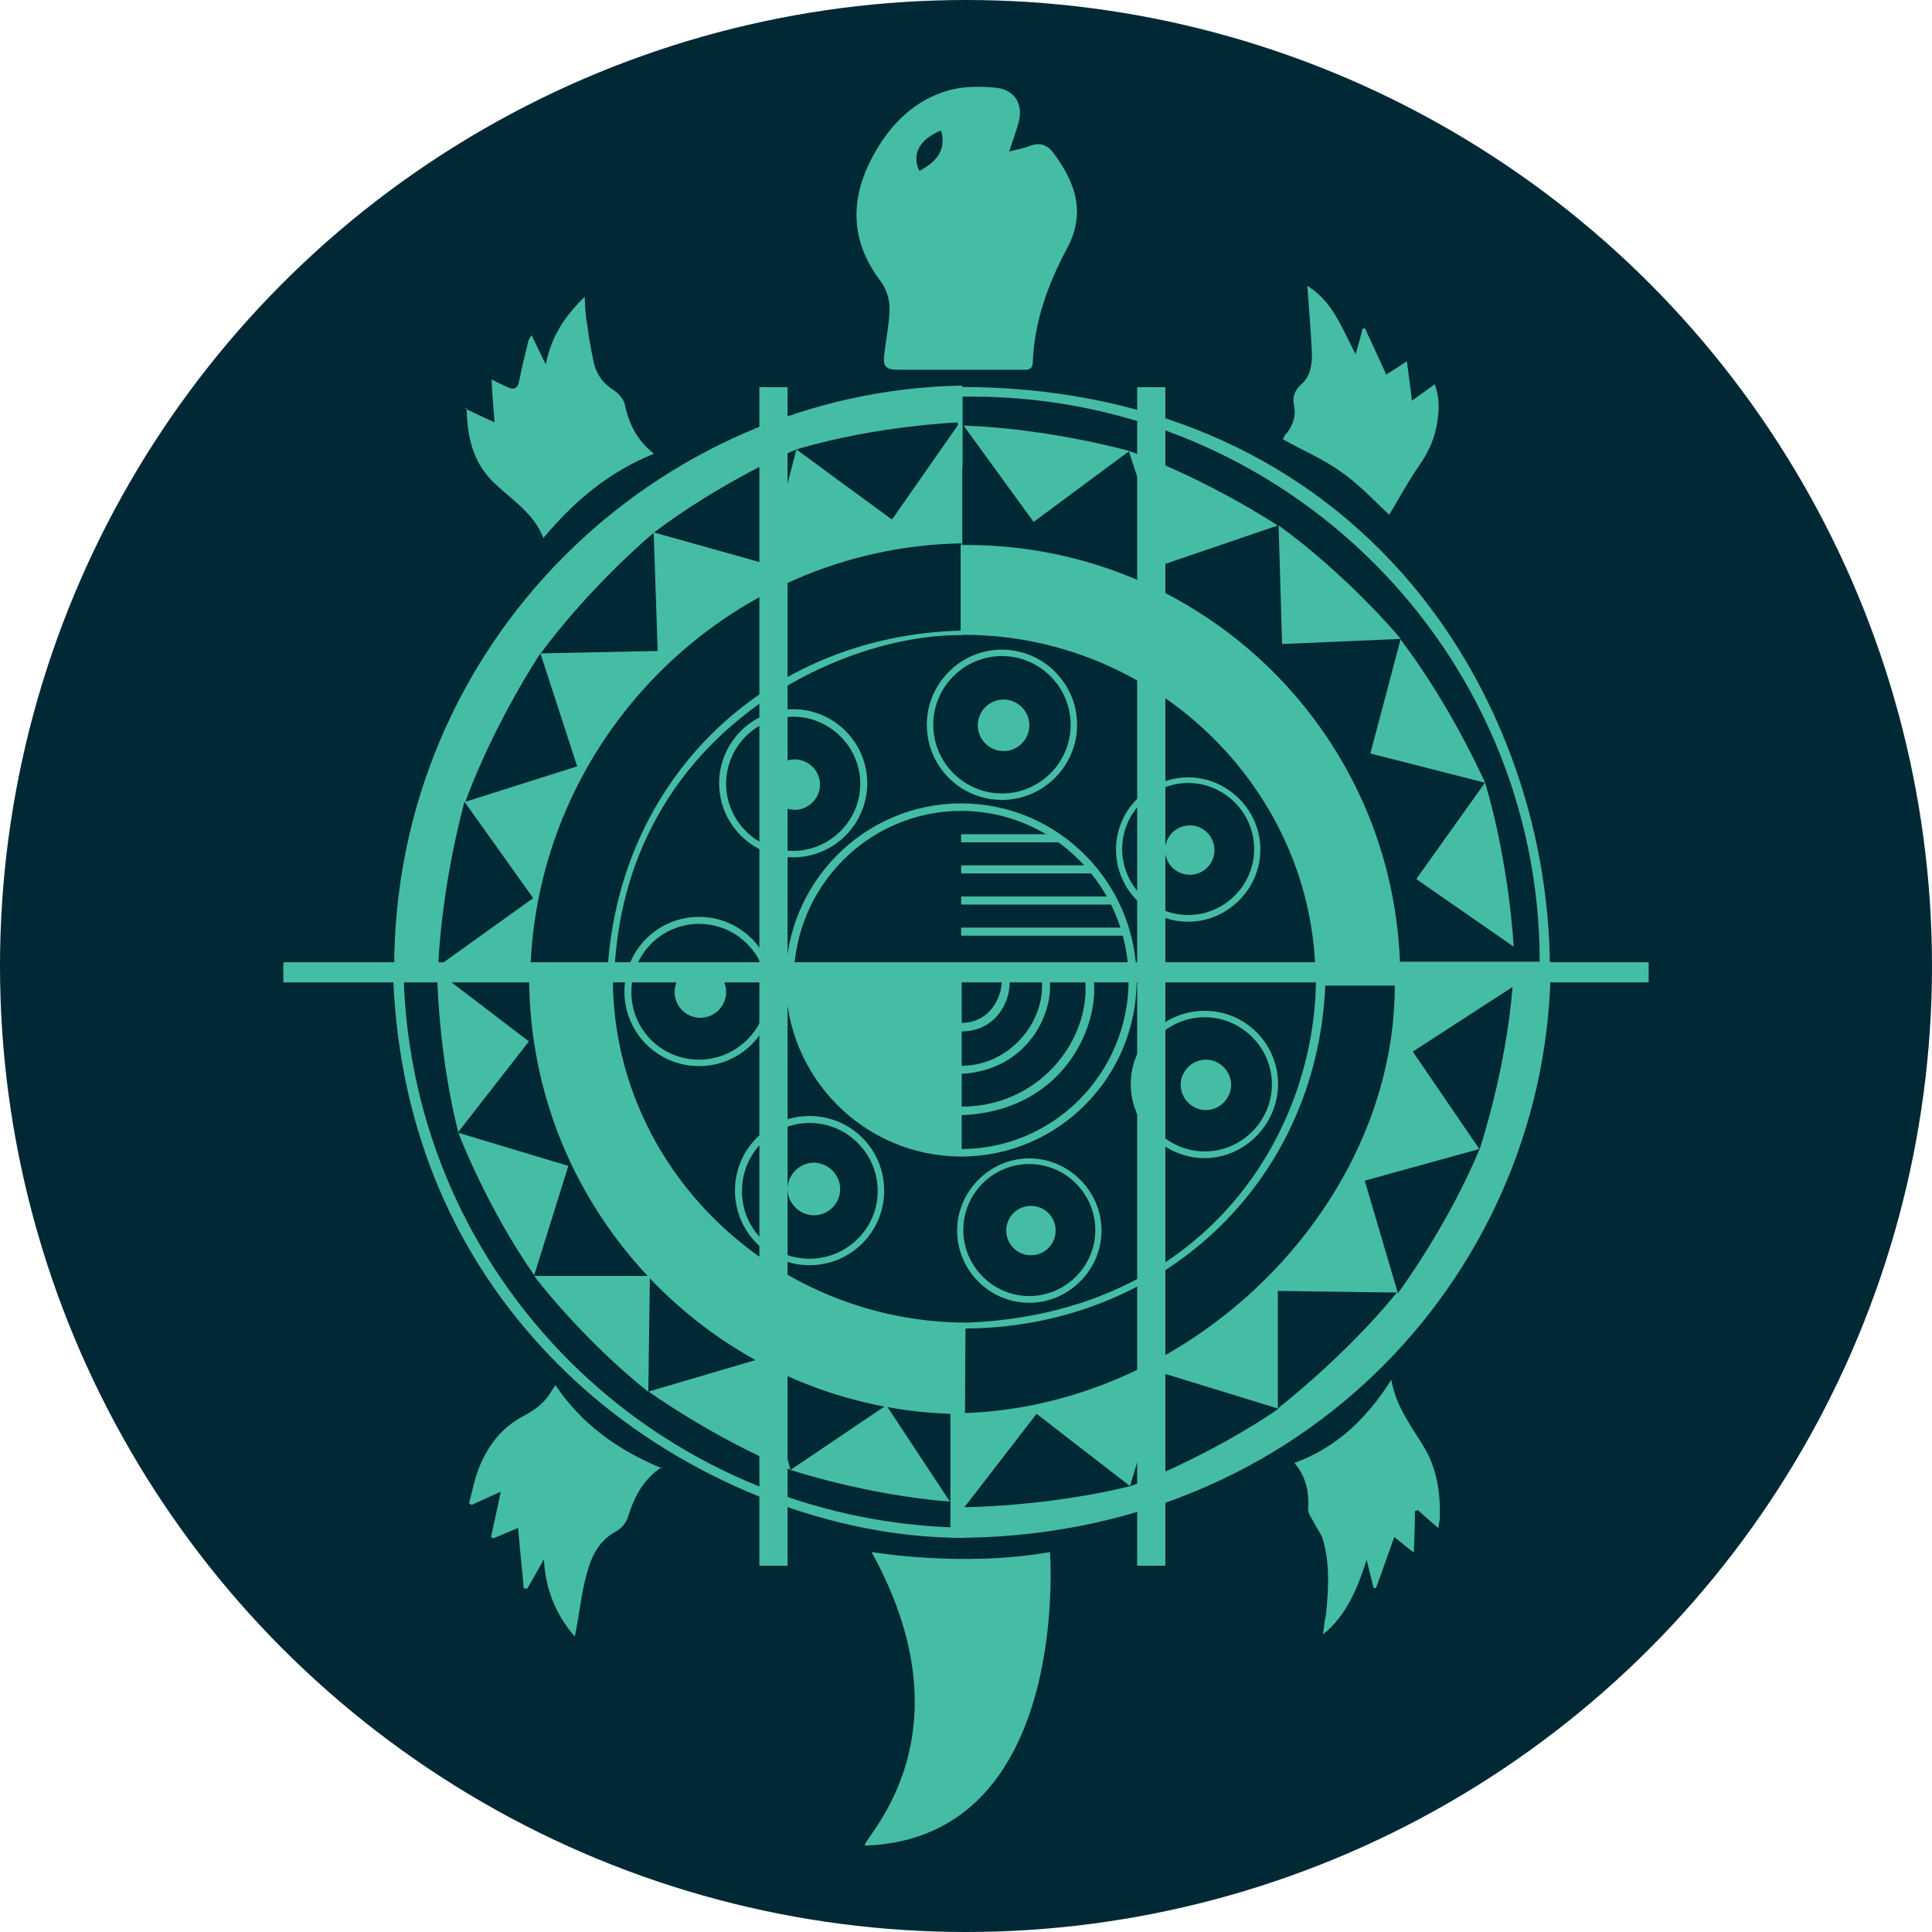 <?xml version="1.0" encoding="UTF-8"?>
<svg xmlns="http://www.w3.org/2000/svg" id="Layer_2" viewBox="0 0 72 72">
  <defs>
    <style>.cls-1{fill:#45bda4;}.cls-2{fill:#002935;}</style>
  </defs>
  <g id="Layer_1-2">
    <circle class="cls-2" cx="36" cy="36" r="36"></circle>
    <g id="Layer_1-2">
      <rect class="cls-1" x="10.56" y="35.86" width="50.88" height=".75"></rect>
      <path class="cls-1" d="M24.67,54.67c-.75.49-1.05,1.18-1.28,1.9-.06.19-.24.38-.41.49-.79.41-1.03,1.18-1.2,1.94-.15.64-.21,1.3-.36,1.99-.68-.79-1.09-1.71-1.15-2.88-.24.43-.43.77-.62,1.09h-.13c-.06-.73-.15-1.47-.21-2.26-.32.13-.6.26-.9.38-.04,0-.09-.02-.11-.04.11-.53.24-1.07.36-1.69-.41.19-.75.34-1.07.49-.04,0-.09-.04-.11-.06.11-.41.19-.83.34-1.24.34-.88.85-1.58,1.73-2.03.24-.13.47-.28.66-.47.19-.17.32-.41.49-.66.96,1.43,2.29,2.41,3.97,3.1"></path>
      <path class="cls-1" d="M53.59,56.94c-.28-.24-.51-.45-.75-.66-.04,0-.06.02-.11.04,0,.49-.02.96-.04,1.54-.28-.21-.47-.38-.73-.58-.24.66-.45,1.28-.68,1.9h-.09c-.09-.34-.17-.71-.26-1.05-.34,1.05-.73,2.05-1.62,2.78.02-.26.06-.51.11-.77.09-.94.15-1.88-.13-2.8-.06-.19-.21-.36-.3-.56-.09-.17-.24-.36-.24-.53.04-.62-.06-1.2-.51-1.73,1.58-.58,2.69-1.65,3.61-3.1.19,1.09.83,1.82,1.3,2.65.41.77.53,1.6.51,2.46,0,.13-.04.24-.06.43"></path>
      <path class="cls-1" d="M35.82,29.94c-3.61,0-6.54,2.95-6.54,6.58s2.93,6.58,6.54,6.58,6.54-2.95,6.54-6.58-2.93-6.58-6.54-6.58M35.82,42.82c-3.44,0-6.24-2.82-6.24-6.3s2.8-6.3,6.24-6.3,6.24,2.82,6.24,6.3-2.8,6.3-6.24,6.3"></path>
      <path class="cls-1" d="M28.83,25.77s-.02,0-.04.02c0,0,.02,0,.04-.02"></path>
      <path class="cls-1" d="M28.55,25.95s-.02,0-.04.02c0,0,.02,0,.04-.02"></path>
      <path class="cls-1" d="M29.09,25.6s-.02,0-.04.02c0,0,.02,0,.04-.02"></path>
      <path class="cls-1" d="M22.76,36.46v-.34h-2.95v.28c0,8.89,7.16,16.11,16.04,16.22v4.42c-11.41-.21-20.64-9.36-20.92-20.7-.13,0-.21.02-.21.04.51,13.8,12.18,20.87,21.11,20.87v-7.84c-7.24-.09-13.1-5.83-13.1-12.93"></path>
      <path class="cls-1" d="M35.95,57.31h-.09c-4.74,0-9.89-1.97-13.78-5.28-3.23-2.76-7.14-7.69-7.43-15.68,0-.11.11-.11.3-.13h.09v.09c.28,11.3,9.38,20.34,20.72,20.62v-4.23c-4.29-.06-8.31-1.79-11.32-4.83-3.03-3.08-4.72-7.14-4.72-11.47v-.36h3.12v.43c0,6.99,5.85,12.73,13.05,12.82h.09v.09l-.04,7.93.02.02ZM29.35,55.98c2.12.75,4.32,1.13,6.41,1.15h0c-2.24-.09-4.4-.47-6.41-1.15ZM14.84,36.41c.32,7.86,4.17,12.75,7.37,15.49.28.24.53.45.81.66-4.83-3.78-7.97-9.57-8.16-16.15h-.02ZM19.9,36.2v.19c0,4.27,1.67,8.31,4.68,11.34,2.99,3.01,6.99,4.72,11.22,4.79v-3.06c-7.24-.13-13.12-5.96-13.12-13.01v-.26h-2.78Z"></path>
      <path class="cls-1" d="M32.49,57.84s3.4.58,6.64,0c0,0,.81,10.64-6.86,10.94-.53.09,4.19-3.74.21-10.94"></path>
      <path class="cls-1" d="M35.99,20.31h-.19v3.35h.21c6.99.04,12.82,5.66,13.01,12.52h3.16c-.15-8.8-7.33-15.87-16.17-15.87"></path>
      <path class="cls-1" d="M35.8,14.73h.43c11.73,0,21.26,9.46,21.26,21.15v.3h.21c0-10.4-7.29-21.66-21.88-21.66-.02,0,0,1.45,0,2.91v-2.69h-.02Z"></path>
      <path class="cls-1" d="M57.76,36.26h-.38v-.41c0-11.62-9.49-21.07-21.17-21.07h-.34v2.61h-.17c-.02-2.91,0-2.91.02-2.95h.02l.04-.02c6.75,0,12.46,2.41,16.49,6.96,3.48,3.93,5.49,9.31,5.49,14.78v.09ZM57.57,36.09h.02c0-.9-.06-1.82-.17-2.69.09.81.15,1.65.15,2.48v.21ZM36.22,14.64c9.61,0,17.77,6.37,20.42,15.08-.9-3.06-2.44-5.9-4.51-8.23-3.97-4.49-9.61-6.88-16.28-6.9v.02h.34l.02.02Z"></path>
      <rect class="cls-1" x="42.38" y="14.43" width="1.05" height="43.92"></rect>
      <rect class="cls-1" x="35.82" y="31.09" width="3.68" height=".3"></rect>
      <rect class="cls-1" x="35.82" y="32.25" width="4.95" height=".3"></rect>
      <rect class="cls-1" x="35.82" y="33.41" width="5.7" height=".3"></rect>
      <rect class="cls-1" x="35.82" y="34.57" width="6.07" height=".3"></rect>
      <path class="cls-1" d="M37.63,36.6c0,.83-.58,1.84-1.82,1.84v-.32c1.15,0,1.52-1.05,1.52-1.52h.3"></path>
      <path class="cls-1" d="M39.13,36.58c.09,1.3-.9,3.31-3.31,3.44v-.3c1.77,0,3.1-1.58,3.01-3.12h.3"></path>
      <path class="cls-1" d="M40.77,36.6c.15,1.79-1.24,4.83-4.96,4.96v-.32c2.84.02,4.79-2.37,4.64-4.66h.3"></path>
      <path class="cls-1" d="M35.82,14.37c-11.34.21-21.13,9.57-21.13,21.71,0,.11,1.07.21,1.07.32h4c.15-8.84,7.31-16,16.07-16.15v3.25c-7.33.19-12.88,5.58-13.2,12.9h.26c.32-8.95,8.25-12.78,12.97-12.73v-9.29h-.02ZM16.33,36.01c.15-3.2.98-6.13.98-6.13l2.56,3.59-3.57,2.56.02-.02ZM17.34,29.88c1.11-3.01,2.8-5.53,2.8-5.53l1.37,4.21-4.17,1.32ZM33.21,19.34l-3.53-2.59-1.11,4.27-4.21-1.18.15,4.42-4.36.09c1.86-2.52,4.12-4.42,4.23-4.51h0c2.48-1.88,5.19-3.06,5.32-3.1h0c3.06-.9,6.07-1,6.07-1l-2.52,3.61-.04-.02Z"></path>
      <rect class="cls-1" x="28.3" y="14.43" width="1.05" height="43.92"></rect>
      <path class="cls-1" d="M35.8,49.51c7.39.04,13.27-5.36,13.59-12.78h2.59c0,8.33-7.76,15.94-16.56,15.94h0v4.64c13.31.09,22.37-10.17,22.37-21.47,0,0-5.6,0-5.6,0,0,0-3.16-.09-3.16,0,.28,6.01-3.89,13.2-13.22,13.46M47.65,52.5h0c-2.59,1.77-5.38,2.84-5.51,2.88h0c-3.12.77-6.2.79-6.2.79l2.69-3.48,3.48,2.69,1.28-4.19,4.23,1.3v-4.38l4.44.06c-1.97,2.41-4.34,4.23-4.44,4.32M52.1,48.21l-1.24-4.21,4.27-1.18-2.48-3.63,3.72-2.41c-.26,3.16-1.22,6.02-1.22,6.02h0c-1.22,2.93-3.03,5.36-3.03,5.36"></path>
      <path class="cls-1" d="M19.92,47.54h0c-1.75-2.5-2.8-5.21-2.84-5.34h0c-.77-3.03-.79-6-.79-6l3.42,2.61-2.65,3.4,4.12,1.24-1.28,4.1h4.32l-.06,4.32c-2.39-1.9-4.19-4.21-4.25-4.32"></path>
      <path class="cls-1" d="M24.17,51.86l4.14-1.22,1.15,4.14,3.57-2.41,2.37,3.59c-3.12-.24-5.94-1.18-5.94-1.18h0c-2.88-1.18-5.3-2.93-5.3-2.93"></path>
      <path class="cls-1" d="M52.18,23.81h0c1.9,2.5,3.1,5.23,3.16,5.34h0c.92,3.08,1.07,6.13,1.07,6.13l-3.63-2.52,2.56-3.59-4.27-1.09,1.13-4.27-4.42.19-.13-4.42c2.54,1.84,4.47,4.12,4.55,4.23"></path>
      <path class="cls-1" d="M47.63,19.58l-4.19,1.43-1.37-4.19-3.55,2.63-2.61-3.59c3.2.11,6.15.94,6.15.94h0c3.01,1.09,5.55,2.78,5.55,2.78"></path>
      <path class="cls-1" d="M17.34,15.23c.41.19.71.34,1.09.51-.04-.58-.09-1.05-.11-1.6.21.11.38.19.53.26.3.15.45.11.51-.26.09-.47.21-.92.32-1.39,0-.06.06-.13.13-.26.17.36.32.66.53,1.09.21-1.07.73-1.82,1.45-2.52.02.38.02.68.09,1,.06.51.15,1,.26,1.5.11.43.36.75.73.98.17.11.36.32.41.51.15.73.45,1.35,1.09,1.86-1.69.68-2.97,1.77-4.12,3.14-.38-.98-1.24-1.45-1.9-2.12-.73-.73-.94-1.65-.96-2.73"></path>
      <path class="cls-1" d="M51.78,19.19c-.53-.49-1.12-1.13-1.78-1.59-.66-.48-1.45-.81-2.19-1.23.02-.04.06-.15.14-.22.24-.31.36-.66.27-1.06-.06-.32.04-.56.29-.78.35-.31.39-.77.38-1.19-.04-.81-.11-1.64-.17-2.47.44.28.78.65,1.05,1.11.28.46.49.94.75,1.44.09-.32.19-.65.26-.95.04,0,.06,0,.08-.03.26.57.52,1.11.8,1.74.25-.16.48-.3.77-.5.06.49.13.94.19,1.47.29-.21.54-.39.85-.61.17.48.17.91.1,1.36-.08.62-.33,1.17-.7,1.7-.42.6-.76,1.25-1.12,1.84"></path>
      <path class="cls-1" d="M38.36,27.03c0,.53-.43.96-.96.96s-.96-.43-.96-.96.43-.96.96-.96.96.43.96.96"></path>
      <path class="cls-1" d="M37.34,29.81c-1.56,0-2.8-1.26-2.8-2.8s1.26-2.8,2.8-2.8,2.8,1.26,2.8,2.8-1.26,2.8-2.8,2.8ZM37.34,24.45c-1.41,0-2.56,1.15-2.56,2.56s1.15,2.56,2.56,2.56,2.56-1.15,2.56-2.56-1.15-2.56-2.56-2.56Z"></path>
      <path class="cls-1" d="M45.26,31.68c0,.51-.41.92-.92.92s-.92-.41-.92-.92.41-.92.92-.92.92.41.92.92"></path>
      <path class="cls-1" d="M44.28,34.35c-1.5,0-2.69-1.22-2.69-2.69s1.22-2.69,2.69-2.69,2.69,1.22,2.69,2.69-1.22,2.69-2.69,2.69ZM44.28,29.18c-1.35,0-2.46,1.11-2.46,2.46s1.11,2.46,2.46,2.46,2.46-1.11,2.46-2.46-1.11-2.46-2.46-2.46Z"></path>
      <path class="cls-1" d="M45.88,40.43c0,.51-.43.94-.94.94s-.94-.43-.94-.94.43-.94.94-.94.94.43.94.94"></path>
      <path class="cls-1" d="M44.9,43.16c-1.52,0-2.76-1.24-2.76-2.76s1.24-2.73,2.76-2.73,2.73,1.24,2.73,2.73-1.24,2.76-2.73,2.76ZM44.9,37.91c-1.39,0-2.5,1.13-2.5,2.5s1.13,2.5,2.5,2.5,2.5-1.13,2.5-2.5-1.13-2.5-2.5-2.5Z"></path>
      <path class="cls-1" d="M39.34,45.86c0,.51-.41.92-.92.92s-.92-.41-.92-.92.41-.92.92-.92.92.41.92.92"></path>
      <path class="cls-1" d="M38.36,48.55c-1.5,0-2.69-1.22-2.69-2.69s1.22-2.69,2.69-2.69,2.69,1.22,2.69,2.69-1.22,2.69-2.69,2.69ZM38.36,43.38c-1.37,0-2.46,1.11-2.46,2.46s1.11,2.46,2.46,2.46,2.46-1.11,2.46-2.46-1.11-2.46-2.46-2.46Z"></path>
      <path class="cls-1" d="M31.31,44.31c0,.56-.45.98-.98.98s-.98-.45-.98-.98.45-.98.98-.98.98.45.98.98"></path>
      <path class="cls-1" d="M30.17,47.15c-1.54,0-2.78-1.24-2.78-2.78s1.24-2.78,2.78-2.78,2.78,1.24,2.78,2.78-1.24,2.78-2.78,2.78ZM30.17,41.85c-1.39,0-2.52,1.13-2.52,2.54s1.13,2.52,2.52,2.52,2.54-1.13,2.54-2.52-1.13-2.54-2.54-2.54Z"></path>
      <path class="cls-1" d="M27.06,36.97c0,.53-.43.96-.96.96s-.96-.43-.96-.96.43-.96.96-.96.96.43.96.96"></path>
      <path class="cls-1" d="M26.05,39.73c-1.54,0-2.78-1.24-2.78-2.78s1.24-2.78,2.78-2.78,2.78,1.24,2.78,2.78-1.24,2.78-2.78,2.78ZM26.05,34.43c-1.39,0-2.52,1.13-2.52,2.54s1.13,2.52,2.52,2.52,2.54-1.13,2.54-2.52-1.13-2.54-2.54-2.54Z"></path>
      <path class="cls-1" d="M30.56,29.24c0,.51-.43.94-.94.94s-.94-.43-.94-.94.43-.94.94-.94.94.43.94.94"></path>
      <path class="cls-1" d="M29.56,31.95c-1.52,0-2.76-1.24-2.76-2.76s1.24-2.76,2.76-2.76,2.76,1.24,2.76,2.76-1.24,2.76-2.76,2.76ZM29.56,26.71c-1.39,0-2.5,1.13-2.5,2.5s1.13,2.5,2.5,2.5,2.5-1.13,2.5-2.5-1.13-2.5-2.5-2.5Z"></path>
      <path class="cls-1" d="M37.59,5.65c.36-.09.58-.13.79-.21.36-.15.66-.04.88.26.81,1.09,1.22,2.22.51,3.55s-1.22,2.71-1.28,4.23c0,.26-.13.32-.38.3h-4.64c-.47,0-.58-.13-.51-.6.06-.58.19-1.13.19-1.71,0-.34-.13-.73-.34-1-1.18-1.56-1.13-3.18-.19-4.81.6-1.05,1.45-1.9,2.63-2.26.58-.19,1.26-.19,1.88-.13.73.09,1.03.66.81,1.37-.09.3-.19.6-.34,1.03M34.26,6.37c.73-.38,1-.86.81-1.51-.82.34-1.1.89-.81,1.51"></path>
      <polygon class="cls-1" points="29.43 36.69 29.49 37.44 29.82 38.59 30.46 39.94 31.18 40.9 32.12 41.75 33.25 42.35 34.09 42.69 35.01 42.91 35.58 42.97 35.84 42.97 35.84 36.52 29.45 36.56 29.43 36.69"></polygon>
    </g>
  </g>
</svg>
